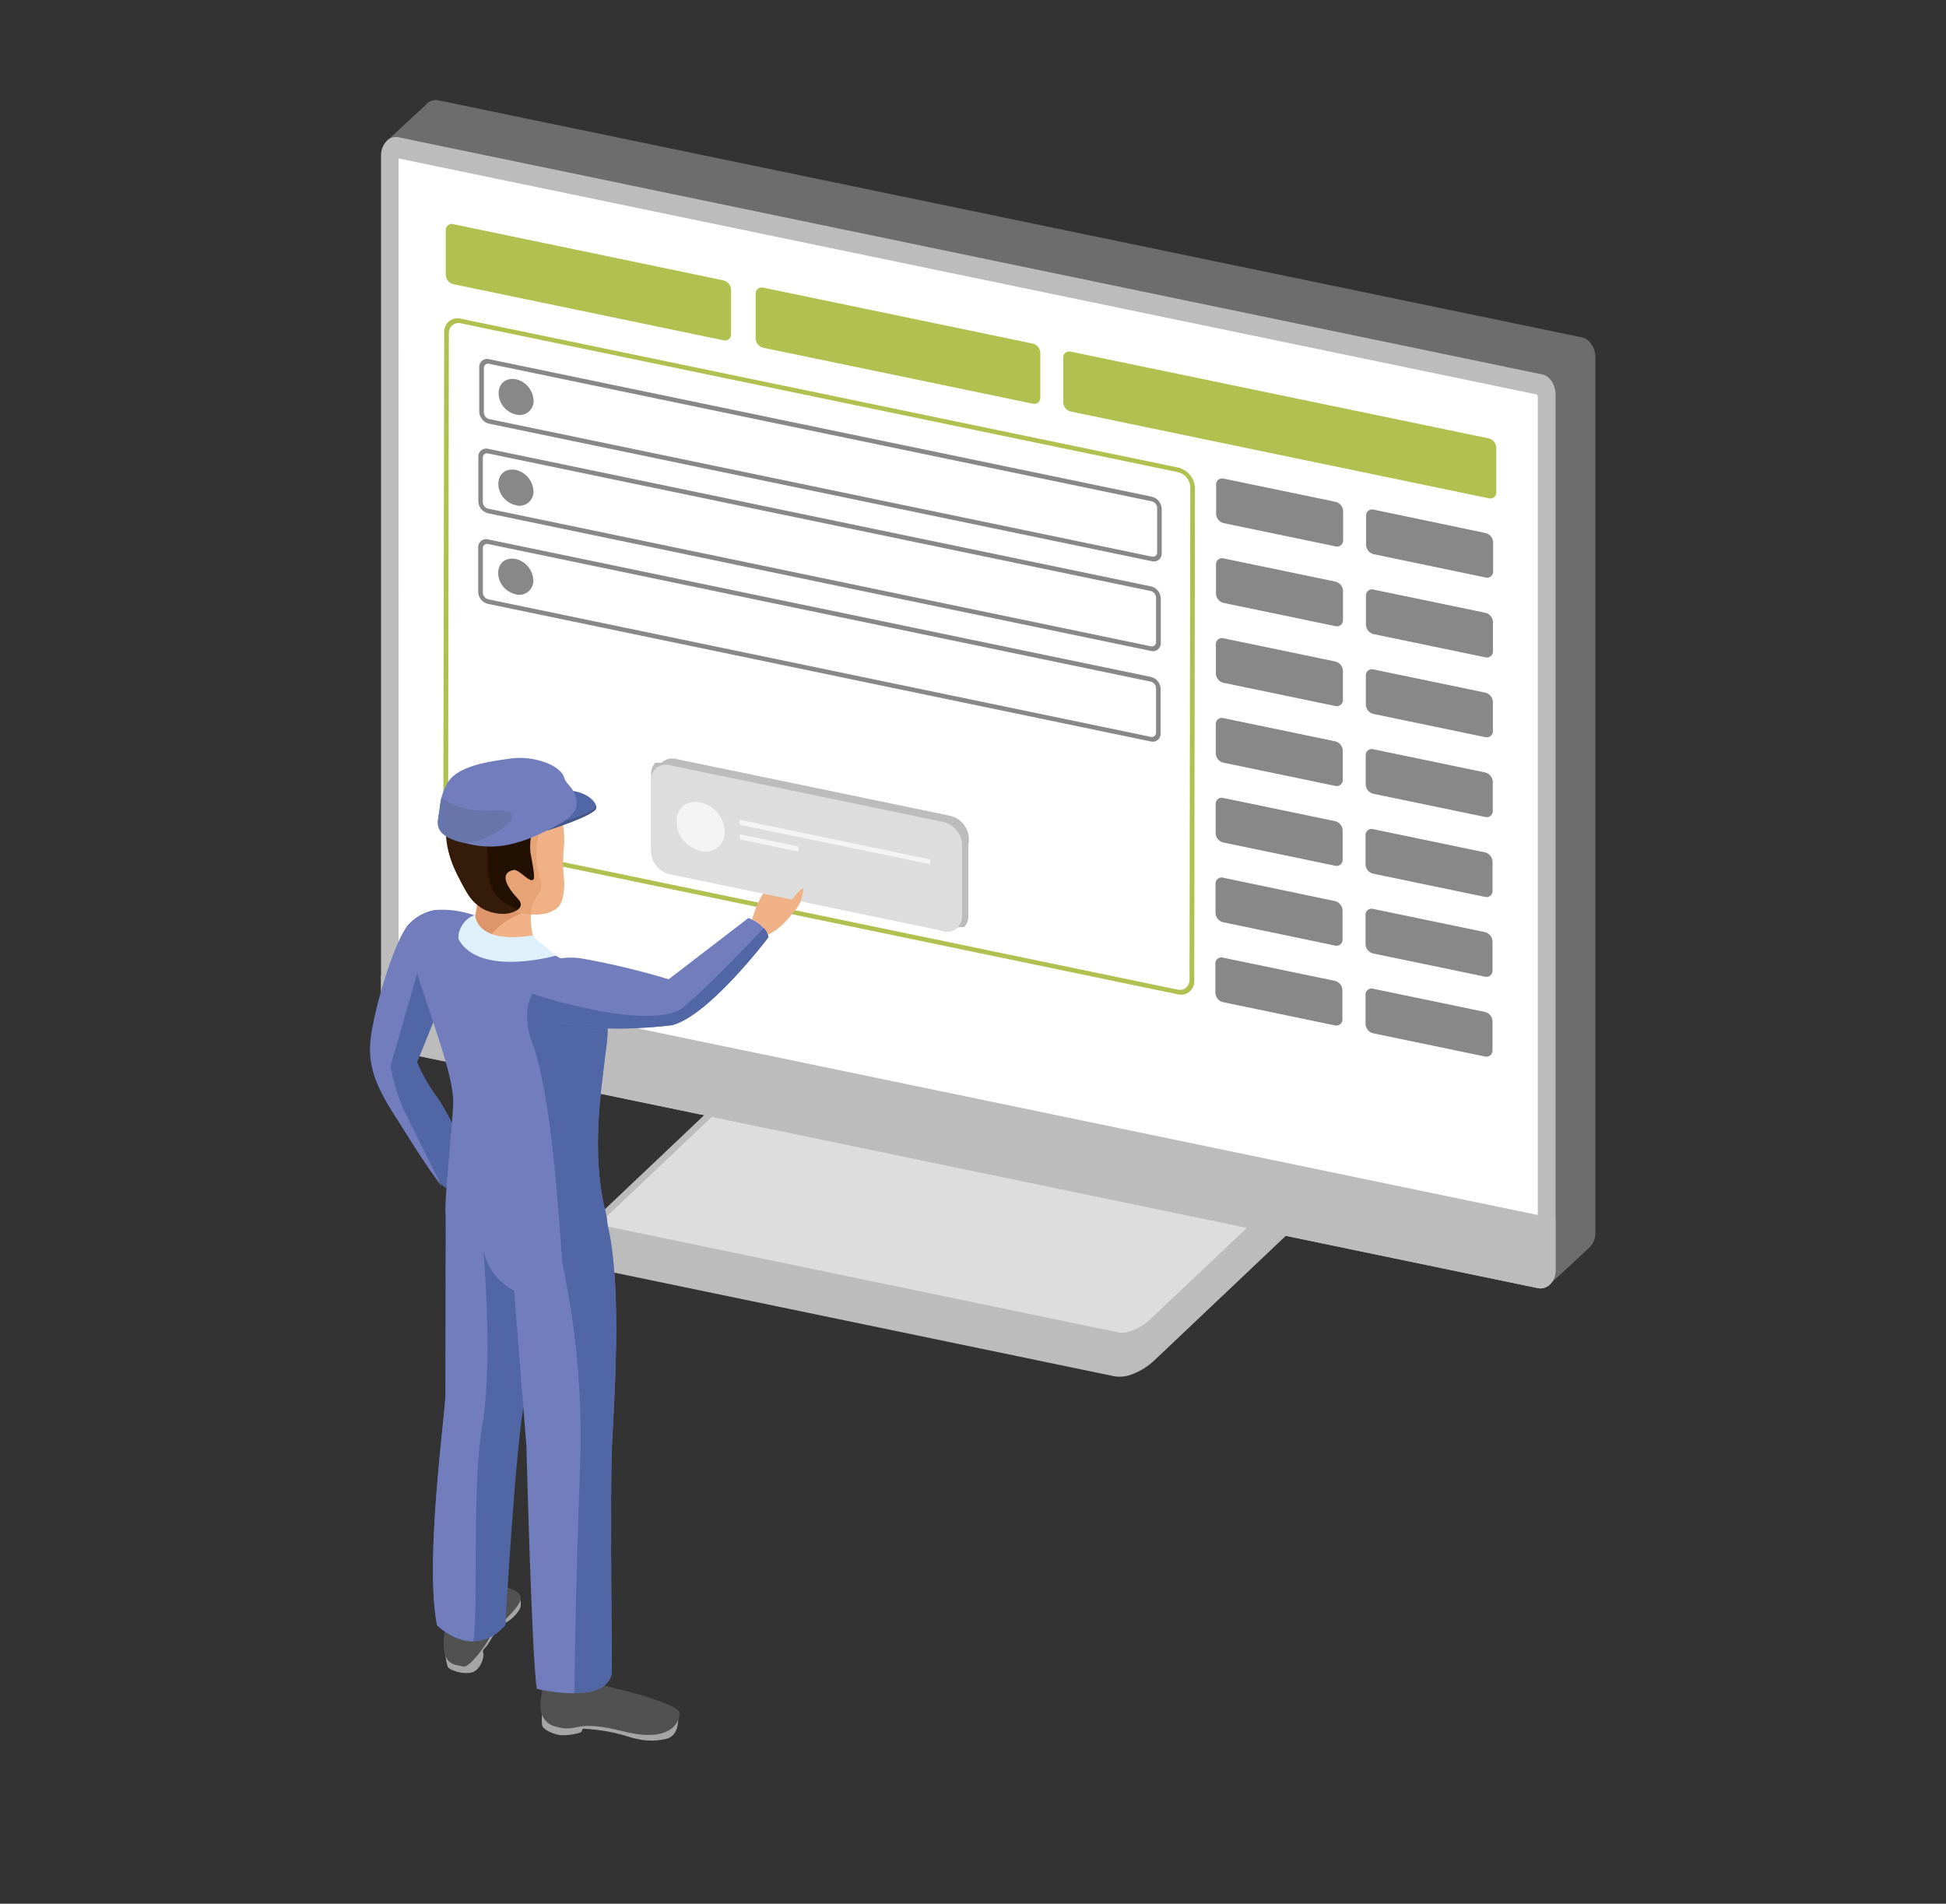 <svg id="Ñëîé_1" data-name="Ñëîé 1" xmlns="http://www.w3.org/2000/svg" viewBox="0 0 460 450"><rect x="0" y="0" width="460" height="450" fill="#333333" stroke="none"/><defs><style>.cls-1{fill:#150035;}.cls-2{fill:#bcbcbc;}.cls-3{fill:#ddd;}.cls-4{fill:#6d6d6d;}.cls-5{fill:#fff;}.cls-6{fill:#b0c14f;}.cls-7{fill:#888;}.cls-8{fill:#5066a5;}.cls-9{fill:#a5a5a5;}.cls-10{fill:#515151;}.cls-11{fill:#717dbc;}.cls-12{fill:#efb185;}.cls-13{fill:#dd9569;}.cls-14{fill:#e6a376;}.cls-15{fill:#221101;}.cls-16{fill:#341c09;}.cls-17{fill:#def0f9;}.cls-18{fill:#f4f4f4;}.cls-19{fill:#455889;}.cls-20{fill:#6875aa;}</style></defs><path class="cls-1" d="M143,288.79l10.47-3.66a1.42,1.42,0,0,0,.53-.33l40.1-38c2.46-2.33,6.18-3.86,8.31-3.42l91,18.86a.55.55,0,0,0,.18,0l30.2-1a.65.65,0,0,1,.69.71v7.59c.26,1-.41,2.41-2,3.89l-50.12,47.48c-2.46,2.33-6.18,3.86-8.31,3.42l-120.65-25a1.54,1.54,0,0,1-1.41-1.58v-7.55A1.61,1.61,0,0,1,143,288.79Z"/><path class="cls-2" d="M263.52,325.34l-120.65-25a2.12,2.12,0,0,1-1.89-2.23v-7.55a2.81,2.81,0,0,1,.59-1.63,2.71,2.71,0,0,1,1.42-1.09l10.5-3.67,40.1-38c2.77-2.62,6.84-4.28,9.27-3.77l91,18.86,30.19-1a1.26,1.26,0,0,1,1.35,1.37v7.49c.3,1.4-.61,3.25-2.45,5l-50.12,47.48a15.77,15.77,0,0,1-5.18,3.23A7.87,7.87,0,0,1,263.52,325.34Z"/><path class="cls-3" d="M143.35,291,264,316c2.13.44,5.85-1.09,8.31-3.42l50.12-47.49c2.46-2.33,2.73-4.57.6-5l-120.65-25c-2.13-.44-5.85,1.09-8.31,3.42L144,286C141.49,288.31,141.22,290.56,143.35,291Z"/><path class="cls-2" d="M263.52,317,142.87,292A2.16,2.16,0,0,1,141,289.8c0-1.33.92-3,2.52-4.47l50.12-47.49c2.76-2.61,6.84-4.27,9.27-3.77l120.65,25a2.14,2.14,0,0,1,1.91,2.2c0,1.33-.91,3-2.51,4.48l-50.12,47.48a15.74,15.74,0,0,1-5.18,3.22A7.76,7.76,0,0,1,263.52,317Zm-69-77.87-50.12,47.48a4.26,4.26,0,0,0-1.56,2.46c0,.58.52.81,1,.9l120.65,25c1.83.38,5.19-1,7.35-3.07L322,264.46A4.23,4.23,0,0,0,323.5,262c0-.58-.52-.81-.95-.9l-120.65-25a6.06,6.06,0,0,0-3.12.45A12.81,12.81,0,0,0,194.55,239.15Z"/><path class="cls-4" d="M92.21,34.06c-.1-.09-.06-.29.08-.42l8.95-8.28a1.89,1.89,0,0,1,1.88-.66L373.55,80.77c1.46.3,2.64,2.13,2.64,4.07V291.77a3.5,3.5,0,0,1-.77,2.34L366,302.82l-9.4-7.84,3.7-3L103.12,238.68c-1.46-.31-2.64-2.13-2.64-4.08V42.22Z"/><path class="cls-4" d="M355,295.19l3.13-2.52-255.53-53c-1.75-.36-3.12-2.44-3.12-4.72V42.89l-8.08-8a1,1,0,0,1-.22-.91,2.07,2.07,0,0,1,.61-1l8.82-8.15a3.06,3.06,0,0,1,2.95-1.13L374,79.76c1.75.37,3.12,2.44,3.12,4.73V291.42a4.87,4.87,0,0,1-1.27,3.35l-10.12,9.36ZM101.7,26l-8.25,7.64,8,7.87V234.25c0,1.61,1,3.17,2.16,3.42l258.81,53.66-4.26,3.45,8.07,6.73,8.62-8a2.22,2.22,0,0,0,.39-1.42V85.2c0-1.61-1-3.18-2.16-3.42L102.64,25.7a.94.94,0,0,0-.52,0A1,1,0,0,0,101.7,26Z"/><path class="cls-2" d="M93.67,247.42,364.1,303.49c1.46.31,2.64-1,2.64-3V93.59c0-2-1.18-3.77-2.64-4.07L93.67,33.44c-1.46-.3-2.64,1-2.64,3V243.35C91,245.29,92.21,247.12,93.67,247.42Z"/><path class="cls-2" d="M363.62,304.5,93.19,248.43c-1.75-.37-3.12-2.44-3.12-4.73V36.77a4.8,4.8,0,0,1,1.39-3.48,3,3,0,0,1,2.69-.86L364.58,88.51c1.75.36,3.12,2.44,3.12,4.72V300.16a4.81,4.81,0,0,1-1.39,3.49,3.53,3.53,0,0,1-1.16.73A2.67,2.67,0,0,1,363.62,304.5ZM92.42,34.59A2.13,2.13,0,0,0,92,36.06V243c0,1.61,1,3.18,2.16,3.42l270.43,56.08a.89.89,0,0,0,.77-.15,2.13,2.13,0,0,0,.43-1.47V93.94c0-1.61-1-3.17-2.16-3.42L93.19,34.45a1.12,1.12,0,0,0-.57,0A.82.82,0,0,0,92.42,34.59Z"/><path class="cls-5" d="M93.83,243.38l269.64,55.91c.43.09.77-.3.77-.88v-205a1.2,1.2,0,0,0-.77-1.2L93.83,36.27c-.43-.09-.78.3-.78.88v205A1.21,1.21,0,0,0,93.83,243.38Z"/><path class="cls-2" d="M363.22,300.33,93.58,244.42h0a1.79,1.79,0,0,1-1.25-1.85v-205a2.38,2.38,0,0,1,.75-1.74,1.66,1.66,0,0,1,1.46-.5L364.18,91.21a1.8,1.8,0,0,1,1.26,1.85v205a2.4,2.4,0,0,1-.75,1.74,2,2,0,0,1-.68.43A1.43,1.43,0,0,1,363.22,300.33Zm-269-58.47a.62.62,0,0,0,.29.54l269,55.78V93.77a.61.61,0,0,0-.3-.54l-269-55.78Z"/><path class="cls-2" d="M91,243.59V231.75l275.71,57.18v11.83c0,1.81-1.27,3-2.84,2.69l-270-56A4,4,0,0,1,91,243.59Z"/><path class="cls-2" d="M363.42,304.46l-270-56A4.59,4.59,0,0,1,90.07,244v-13.5l277.15,57.47.48.1v12.39a4.36,4.36,0,0,1-1.31,3.15,3.69,3.69,0,0,1-1.22.77A3.25,3.25,0,0,1,363.42,304.46ZM92,233.06v10.18a3.36,3.36,0,0,0,2.36,3.21l270,56a1.19,1.19,0,0,0,1.05-.18,1.63,1.63,0,0,0,.35-1.14V289.83Z"/><path class="cls-6" d="M278.26,235,108.79,199.83a5.13,5.13,0,0,1-4-4.81L105,78.52a3.16,3.16,0,0,1,4-3.17l169.47,35.17a5.16,5.16,0,0,1,4,4.82l-.17,116.5A3.14,3.14,0,0,1,278.26,235ZM109,76.44a2.3,2.3,0,0,0-2.9,2.3l-.17,116.5a3.75,3.75,0,0,0,2.89,3.5l169.47,35.17a2.29,2.29,0,0,0,2.89-2.3l.18-116.5a3.76,3.76,0,0,0-2.89-3.5Z"/><path class="cls-6" d="M171,80.43,107.18,67.18A2.35,2.35,0,0,1,105.37,65l0-10.53A1.43,1.43,0,0,1,107.2,53L171,66.27a2.35,2.35,0,0,1,1.81,2.19l0,10.53A1.43,1.43,0,0,1,171,80.43Z"/><path class="cls-6" d="M244.09,95.41,180.42,82.2a2.35,2.35,0,0,1-1.8-2.19V69.48A1.45,1.45,0,0,1,180.45,68l63.66,13.21a2.33,2.33,0,0,1,1.8,2.19V94A1.43,1.43,0,0,1,244.09,95.41Z"/><path class="cls-6" d="M351.88,117.78l-98.75-20.5a2.33,2.33,0,0,1-1.81-2.19l0-10.52a1.43,1.43,0,0,1,1.81-1.44l98.75,20.49a2.35,2.35,0,0,1,1.81,2.19l0,10.53A1.43,1.43,0,0,1,351.88,117.78Z"/><path class="cls-7" d="M315.68,129.14l-26.41-5.48a2.34,2.34,0,0,1-1.8-2.19v-6.89a1.43,1.43,0,0,1,1.81-1.44l26.41,5.48a2.34,2.34,0,0,1,1.8,2.19v6.89A1.43,1.43,0,0,1,315.68,129.14Z"/><path class="cls-7" d="M351.13,136.5,324.72,131a2.34,2.34,0,0,1-1.8-2.19v-6.9a1.43,1.43,0,0,1,1.81-1.44L351.15,126a2.35,2.35,0,0,1,1.8,2.19v6.9A1.43,1.43,0,0,1,351.13,136.5Z"/><path class="cls-7" d="M315.65,148l-26.4-5.48a2.33,2.33,0,0,1-1.81-2.19v-6.89a1.43,1.43,0,0,1,1.81-1.44l26.41,5.48a2.33,2.33,0,0,1,1.8,2.19v6.89A1.43,1.43,0,0,1,315.65,148Z"/><path class="cls-7" d="M351.1,155.37l-26.4-5.48a2.35,2.35,0,0,1-1.81-2.19v-6.89a1.43,1.43,0,0,1,1.81-1.44l26.41,5.48a2.32,2.32,0,0,1,1.8,2.19v6.89A1.43,1.43,0,0,1,351.1,155.37Z"/><path class="cls-7" d="M315.62,166.88l-26.4-5.48a2.33,2.33,0,0,1-1.81-2.18v-6.9a1.43,1.43,0,0,1,1.81-1.44l26.41,5.48a2.35,2.35,0,0,1,1.81,2.19v6.9A1.44,1.44,0,0,1,315.62,166.88Z"/><path class="cls-7" d="M351.07,174.24l-26.4-5.48a2.35,2.35,0,0,1-1.81-2.19v-6.89a1.43,1.43,0,0,1,1.81-1.44l26.41,5.48a2.33,2.33,0,0,1,1.81,2.19l0,6.89A1.43,1.43,0,0,1,351.07,174.24Z"/><path class="cls-7" d="M315.6,185.76l-26.41-5.48a2.33,2.33,0,0,1-1.8-2.19v-6.9a1.43,1.43,0,0,1,1.81-1.44l26.4,5.48a2.35,2.35,0,0,1,1.81,2.19v6.9A1.43,1.43,0,0,1,315.6,185.76Z"/><path class="cls-7" d="M351.05,193.11l-26.41-5.48a2.34,2.34,0,0,1-1.81-2.19v-6.89a1.44,1.44,0,0,1,1.82-1.44l26.4,5.48a2.35,2.35,0,0,1,1.81,2.19v6.89A1.43,1.43,0,0,1,351.05,193.11Z"/><path class="cls-7" d="M315.57,204.63l-26.41-5.48a2.34,2.34,0,0,1-1.8-2.19v-6.9a1.43,1.43,0,0,1,1.81-1.44l26.4,5.48a2.35,2.35,0,0,1,1.81,2.19v6.9A1.43,1.43,0,0,1,315.57,204.63Z"/><path class="cls-7" d="M351,212l-26.41-5.48a2.31,2.31,0,0,1-1.8-2.19v-6.89a1.43,1.43,0,0,1,1.81-1.44l26.4,5.48a2.35,2.35,0,0,1,1.81,2.19v6.89A1.43,1.43,0,0,1,351,212Z"/><path class="cls-7" d="M315.54,223.5,289.14,218a2.35,2.35,0,0,1-1.81-2.19v-6.9a1.43,1.43,0,0,1,1.81-1.44L315.56,213a2.34,2.34,0,0,1,1.8,2.19v6.9A1.43,1.43,0,0,1,315.54,223.5Z"/><path class="cls-7" d="M351,230.85l-26.41-5.47a2.35,2.35,0,0,1-1.8-2.19v-6.9a1.43,1.43,0,0,1,1.81-1.44L351,220.33a2.35,2.35,0,0,1,1.8,2.19v6.9A1.42,1.42,0,0,1,351,230.85Z"/><path class="cls-7" d="M315.51,242.37l-26.4-5.48a2.35,2.35,0,0,1-1.81-2.19v-6.9a1.42,1.42,0,0,1,1.81-1.43l26.41,5.48a2.31,2.31,0,0,1,1.8,2.19v6.89A1.43,1.43,0,0,1,315.51,242.37Z"/><path class="cls-7" d="M351,249.73l-26.4-5.48a2.35,2.35,0,0,1-1.81-2.19v-6.9a1.43,1.43,0,0,1,1.81-1.44L351,239.2a2.34,2.34,0,0,1,1.8,2.19v6.9A1.43,1.43,0,0,1,351,249.73Z"/><path class="cls-7" d="M272.26,132.65l-156.63-32.5a3.05,3.05,0,0,1-2.35-2.85l0-10.52a1.86,1.86,0,0,1,2.35-1.87l156.63,32.5a3.07,3.07,0,0,1,2.35,2.85l0,10.52A1.86,1.86,0,0,1,272.26,132.65ZM115.65,86a1,1,0,0,0-1.27,1V97.53a1.63,1.63,0,0,0,1.26,1.53l156.63,32.51a1,1,0,0,0,1.26-1l0-10.53a1.65,1.65,0,0,0-1.26-1.53Z"/><path class="cls-7" d="M272,153.85,115.42,121.34a3,3,0,0,1-2.35-2.84l0-10.53a1.86,1.86,0,0,1,2.35-1.87l156.63,32.51a3,3,0,0,1,2.34,2.84V152A1.86,1.86,0,0,1,272,153.85Zm-156.6-46.66a1,1,0,0,0-1.27,1l0,10.52a1.64,1.64,0,0,0,1.27,1.53L272,152.76a1,1,0,0,0,1.27-1l0-10.52a1.66,1.66,0,0,0-1.27-1.54Z"/><path class="cls-7" d="M272,175.26,115.39,142.75a3,3,0,0,1-2.35-2.84V129.38a1.87,1.87,0,0,1,2.36-1.87L272,160a3,3,0,0,1,2.35,2.84v10.53A1.87,1.87,0,0,1,272,175.26ZM115.41,128.6a1,1,0,0,0-1.27,1l0,10.52a1.66,1.66,0,0,0,1.27,1.54L272,174.17a1,1,0,0,0,1.27-1l0-10.52a1.64,1.64,0,0,0-1.27-1.53Z"/><path class="cls-7" d="M126.13,94.71A3.3,3.3,0,0,1,122,98c-5.51-1.37-5.5-9.28,0-8.35A5.4,5.4,0,0,1,126.13,94.71Z"/><path class="cls-8" d="M103.1,215.09a10.83,10.83,0,0,0-6.44,3.41c-2.65,3-7.2,16.3-8.72,25.78s3,15.17,8.72,24.27,8,11.75,8,11.75a4.05,4.05,0,0,0,4.93,0,5,5,0,0,0,2.27-4.55s-6.06-13.27-8.72-16.68a40.25,40.25,0,0,1-4.54-8l5.68-14Z"/><path class="cls-9" d="M105.2,390.45a16.88,16.88,0,0,0,.63,3.53c.39.78,3.31,1.8,5.45,1.41s2.92-3.16,3-4-.49-1.12.44-1.94,2.62-4.87,4.52-5.74,3.6-2.88,3.85-4a4.83,4.83,0,0,0-.44-2.58Z"/><path class="cls-9" d="M128.26,403.81s-.43,3.41,0,4.28,2.58,1.85,4.14,2.05a13,13,0,0,0,4.72-.59c.83-.29-.05-1.12,1.46-.87a42.2,42.2,0,0,1,8.9,1.51c3.9,1.26,6.38,1.6,9.88.87s2.92-5.45,2.92-5.45Z"/><path class="cls-7" d="M126.1,116.12a3.3,3.3,0,0,1-4.17,3.31c-5.51-1.37-5.5-9.27,0-8.35A5.4,5.4,0,0,1,126.1,116.12Z"/><path class="cls-7" d="M126.07,137.17a3.3,3.3,0,0,1-4.17,3.31c-5.52-1.37-5.5-9.28,0-8.35A5.4,5.4,0,0,1,126.07,137.17Z"/><path class="cls-10" d="M119.43,375.22s4.59.68,3.48,3.33-6.39,6.65-7.07,8.32-5,7.62-6.38,7.07-5,.28-4.58-6.52S113.33,374.94,119.43,375.22Z"/><path class="cls-10" d="M128.17,400.18s-2.22,6.53,3.33,8,3.88-1.94,15.94,1.1,13.45-3.18,13.17-4.57-8.32-3.88-11-4.57-7.63-1.94-7.63-1.94H127.74Z"/><path class="cls-8" d="M105.38,285.74s-.08,39.37-.08,43.8-5,39.38-2,54.63c0,0,8.58,8.6,16.17,0,0,0,2.43-43.74,4.63-53.61s1.45-40.05,1.45-40.05Z"/><path class="cls-11" d="M120.44,291.33s2,25.42,4,50.63c0,0,1.26,50,2.45,57.24,0,0,16.13,4,17.74-3.61,0,0-.39-44,0-53.22s2.61-38.05-1-52.85S120.44,291.33,120.44,291.33Z"/><path class="cls-11" d="M142.89,250.86c.56-5.55,3.9-16.64-10-24.13S112,214.53,103.1,215.09c0,0-8.46,3.33-3.73,17.47s8,23.29,7.75,28.55-1.83,20.39-1.83,24.46a4.67,4.67,0,0,0,.08,1.46c0,6.75-.07,38.55-.07,42.51,0,4.43-5,39.38-2,54.63,0,0,3.81,3.82,8.6,3.82,1.22-8.14-.4-36.54,2.11-51.13,2.21-12.9.86-33.65.26-41.26a48.44,48.44,0,0,0,12.08,3s20.39,2.38,16.79-12S142.34,256.41,142.89,250.86Z"/><path class="cls-12" d="M112.81,207.27s.88,7.39-1.65,12c-2.31,4.19,15.1,8,15.52,4.14a16.72,16.72,0,0,1,.9-14.33C129.78,205.15,112.81,207.27,112.81,207.27Z"/><path class="cls-13" d="M111.24,219.54c1.9-3.45,1.9-8.41,1.76-10.73l12.71,6.31a0,0,0,0,1,0,0c-.46.11-9,2.29-10.9,8.47C112.19,222.55,110.41,221.06,111.24,219.54Z"/><path class="cls-12" d="M131.15,187.64s2.71,6.7,2.16,12.49c-.58,6.21.36,7.47,0,10.23-.17,1.19-.26,3-1.41,4.08-1.92,1.85-5.87,2.54-11.24.58-6.49-2.38-13.31-11.29-10.54-19.3S121.39,181.11,131.15,187.64Z"/><path class="cls-14" d="M110.37,204.38c2.61-7.21,9-15.86,9-16.32,0-.28,2.11-1.63,4.55-3.05a14.63,14.63,0,0,1,7.24,2.63,33.46,33.46,0,0,1,1.34,4.31c-1.54,1.74-4.68,3.71-5.16,5.17a18.64,18.64,0,0,0,.54,11c1,2.32-3.13,5.71-2.25,7.75a.41.41,0,0,1,0,.29,17.52,17.52,0,0,1-15.26-11.77Z"/><path class="cls-15" d="M133.8,185.6s.2,5-5.46,7.81c-3.41,1.67-3.1,7.16-2.94,8.17s1.16,5.65.74,6.25c-.79,1.14-3.45-2.44-4.72-2.19-3.23.63-2,3.63,1,6.79,3.12,3.35-5.08,4.72-8.87,2-2-1.47-2.75-2.35-5.4-7.62-3.85-7.67-3.3-12.89,5.77-17.8S128.17,187.81,133.8,185.6Z"/><path class="cls-16" d="M113.51,214.39c-2-1.47-2.75-2.35-5.4-7.62-3.85-7.67-4.49-16.26,4.58-21.17s15.48,2.21,21.11,0a11.07,11.07,0,0,1-2.59,3.33c-3.71.37-8.92.28-11,3.67-2.49,4.15-5.26,2.81-5,8,.19,5-1.09,11.51,7.28,14.34C119.36,217.15,115,215.46,113.51,214.39Z"/><path class="cls-17" d="M125.7,221.12l5.67,4.77s-17.65,5.05-22.83-3.6c-.73-1.23.71-5.2,3.78-6C112.32,216.33,112.38,223.24,125.7,221.12Z"/><path class="cls-8" d="M143.17,286.56c-3.61-14.42-.83-30.15-.28-35.7s3.79-16.41-9.6-23.9c-4.65,2.83-11.41,8.93-7.58,19.23,4.74,12.76,6.3,40.41,7.22,52.37C138.53,297.93,145.38,295.42,143.17,286.56Z"/><path class="cls-11" d="M126.24,232s1.49-7.12,11.66-5.37a181.72,181.72,0,0,1,20.16,4.85L176.91,217s4.31,1.47,4.74,4.55c0,0-14.05,18.59-22.82,20.79C158.83,242.33,120.83,247.38,126.24,232Z"/><path class="cls-12" d="M177.77,217.34s1.48-5.07,3.15-6.73a9.06,9.06,0,0,1,3.85-2.48c.62-.15-1,2.1-1.49,2.82s2-.18,4-.15c5.52.08,3.83-1.86,3.82-1.39s-3.93,9-9.6,11.56A7.64,7.64,0,0,0,177.77,217.34Z"/><path class="cls-8" d="M158.83,242.33c8.77-2.2,22.82-20.79,22.82-20.79a4.06,4.06,0,0,0-1.1-2.19c-3.25,3.46-12.81,13.48-18.83,18.62-7.34,6.24-35.91-2.9-36-3.14C125.77,246.73,158.83,242.33,158.83,242.33Z"/><path class="cls-2" d="M224.48,192.81,159.82,179.4a3.64,3.64,0,0,0-3.42.9h-1.48a3.68,3.68,0,0,0-1,2.62l0,16.89a5.72,5.72,0,0,0,4.42,5.36L223,220.07a3.67,3.67,0,0,0,3.42-.91h1.48a3.62,3.62,0,0,0,1-2.62l0-16.88A5.75,5.75,0,0,0,224.48,192.81Z"/><path class="cls-3" d="M223,220.07,158.3,206.65a5.71,5.71,0,0,1-4.42-5.36l0-16.88a3.51,3.51,0,0,1,4.44-3.53L223,194.3a5.75,5.75,0,0,1,4.42,5.36l0,16.89A3.5,3.5,0,0,1,223,220.07Z"/><path class="cls-18" d="M171.33,196.59a4.53,4.53,0,0,1-5.72,4.55c-7.58-1.88-7.57-12.74,0-11.47A7.39,7.39,0,0,1,171.33,196.59Z"/><path class="cls-18" d="M219.7,204.25,175,195a.28.28,0,0,1-.21-.25l0-.79c0-.11.08-.18.2-.16l44.66,9.3a.29.29,0,0,1,.22.25l0,.78A.16.16,0,0,1,219.7,204.25Z"/><path class="cls-18" d="M188.54,201.26l-13.46-2.82a.3.3,0,0,1-.22-.25l0-.78a.16.16,0,0,1,.21-.16l13.45,2.81a.29.29,0,0,1,.22.25l0,.79C188.75,201.21,188.66,201.28,188.54,201.26Z"/><path class="cls-11" d="M103.1,215.09a11.2,11.2,0,0,0-6.62,3.57c-2.68,3-7.21,16.31-8.72,25.78s3,15.17,8.72,24.27,8,11.75,8,11.75-7-13.81-9.3-18.74A48,48,0,0,1,92.31,252l7.38-25.57Z"/><path class="cls-12" d="M182.71,218.82s4.56-2.28,5.75-4.32a9.06,9.06,0,0,0,1.42-4.35c0-.64-1.9,1.39-2.35,2.16-1,1.75-8.18-1.92-9.25,4.22C178.28,216.53,180.39,216.28,182.71,218.82Z"/><path class="cls-11" d="M114.05,294.08a13.75,13.75,0,0,0,4.87,9.25c4.43,3.74,8.61,3.4,8.61,3.4L125,294.52Z"/><path class="cls-8" d="M129.37,196.29s11.5-3.62,11.59-5.32-3-4.33-7.58-4.09Z"/><path class="cls-19" d="M139.8,191.6a39.45,39.45,0,0,1-8.13,3,11.9,11.9,0,0,0-1.79.54l-.51,1.18h0c.87-.28,11.44-3.67,11.53-5.3a1.58,1.58,0,0,0-.15-.77A1.42,1.42,0,0,1,139.8,191.6Z"/><path class="cls-8" d="M143.58,289.45c-3.63-14.81-10.65,9.11-10.65,9.11a198.35,198.35,0,0,1,4.15,49.65c-.85,21.82-1.21,43.29-1.32,52,4-.05,8.08-1,8.85-4.65,0,0-.4-44,0-53.22S147.21,304.26,143.58,289.45Z"/><path class="cls-11" d="M103.64,193c-.43,2.47-.14,4.53,5.16,6s10.32,2,18.54-1.75,9.29-5.45,8.9-8.23-2.36-3.46-2.87-5.2c-.87-3-7.25-5.26-12.6-4.53S108.23,181,105.83,185C104,188.05,104.18,190,103.64,193Z"/><path class="cls-20" d="M117.19,191.58c-8.1.46-11.61-2-12.82-3.12-.36,1.44-.42,2.82-.73,4.58-.43,2.46-.15,4.52,5.16,6S127.83,191,117.19,191.58Z"/></svg>